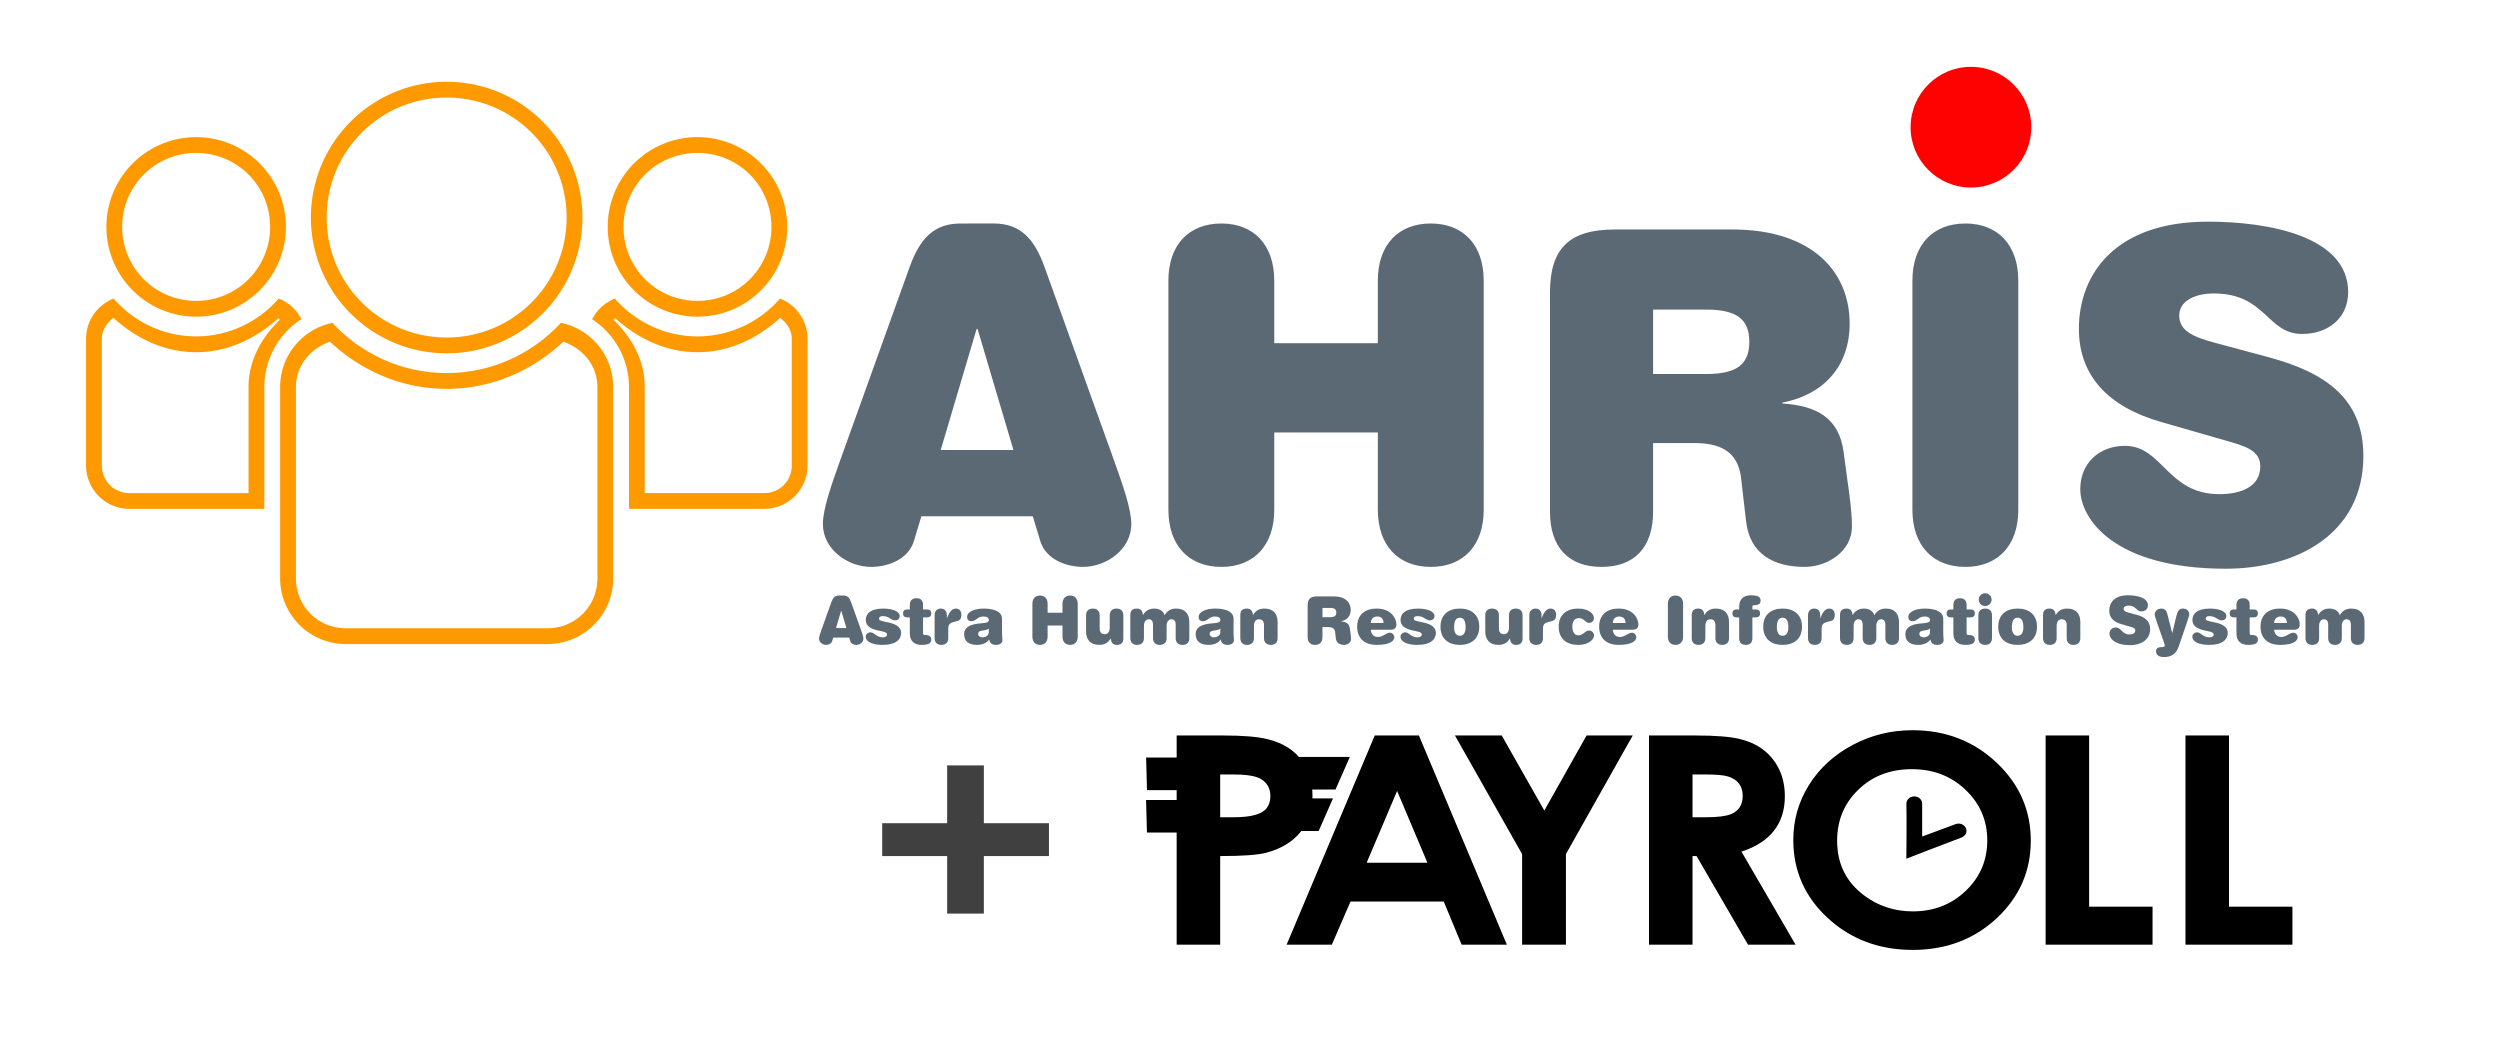 <?xml version="1.0" encoding="UTF-8" standalone="no"?>
<!-- Created with Inkscape (http://www.inkscape.org/) -->

<svg
   xmlns:dc="http://purl.org/dc/elements/1.1/"
   xmlns:cc="http://creativecommons.org/ns#"
   xmlns:rdf="http://www.w3.org/1999/02/22-rdf-syntax-ns#"
   xmlns:svg="http://www.w3.org/2000/svg"
   xmlns="http://www.w3.org/2000/svg"
   xmlns:sodipodi="http://sodipodi.sourceforge.net/DTD/sodipodi-0.dtd"
   xmlns:inkscape="http://www.inkscape.org/namespaces/inkscape"
   width="190mm"
   height="80mm"
   viewBox="0 0 190 80"
   version="1.1"
   id="svg8526"
   inkscape:version="0.92.3 (2405546, 2018-03-11)"
   sodipodi:docname="ahris-payroll-product-banner.svg">
  <defs
     id="defs8520">
    <filter
       style="color-interpolation-filters:sRGB"
       inkscape:label="Drop Shadow"
       id="filter8168">
      <feFlood
         flood-opacity="1"
         flood-color="rgb(0,0,0)"
         result="flood"
         id="feFlood8158" />
      <feComposite
         in="flood"
         in2="SourceGraphic"
         operator="out"
         result="composite1"
         id="feComposite8160" />
      <feGaussianBlur
         in="composite1"
         stdDeviation="0"
         result="blur"
         id="feGaussianBlur8162" />
      <feOffset
         dx="0"
         dy="0.5"
         result="offset"
         id="feOffset8164" />
      <feComposite
         in="offset"
         in2="SourceGraphic"
         operator="atop"
         result="composite2"
         id="feComposite8166" />
    </filter>
    <filter
       style="color-interpolation-filters:sRGB"
       inkscape:label="Drop Shadow"
       id="filter5374">
      <feFlood
         flood-opacity="0.498"
         flood-color="rgb(0,0,0)"
         result="flood"
         id="feFlood5364" />
      <feComposite
         in="flood"
         in2="SourceGraphic"
         operator="out"
         result="composite1"
         id="feComposite5366" />
      <feGaussianBlur
         in="composite1"
         stdDeviation="0"
         result="blur"
         id="feGaussianBlur5368" />
      <feOffset
         dx="0"
         dy="0.7"
         result="offset"
         id="feOffset5370" />
      <feComposite
         in="offset"
         in2="SourceGraphic"
         operator="atop"
         result="composite2"
         id="feComposite5372" />
    </filter>
    <filter
       style="color-interpolation-filters:sRGB"
       inkscape:label="Drop Shadow"
       id="filter5386">
      <feFlood
         flood-opacity="0.498"
         flood-color="rgb(0,0,0)"
         result="flood"
         id="feFlood5376" />
      <feComposite
         in="flood"
         in2="SourceGraphic"
         operator="out"
         result="composite1"
         id="feComposite5378" />
      <feGaussianBlur
         in="composite1"
         stdDeviation="0"
         result="blur"
         id="feGaussianBlur5380" />
      <feOffset
         dx="0"
         dy="0.7"
         result="offset"
         id="feOffset5382" />
      <feComposite
         in="offset"
         in2="SourceGraphic"
         operator="atop"
         result="composite2"
         id="feComposite5384" />
    </filter>
    <filter
       style="color-interpolation-filters:sRGB"
       inkscape:label="Drop Shadow"
       id="filter5314">
      <feFlood
         flood-opacity="0.498"
         flood-color="rgb(0,0,0)"
         result="flood"
         id="feFlood5304" />
      <feComposite
         in="flood"
         in2="SourceGraphic"
         operator="out"
         result="composite1"
         id="feComposite5306" />
      <feGaussianBlur
         in="composite1"
         stdDeviation="0"
         result="blur"
         id="feGaussianBlur5308" />
      <feOffset
         dx="0"
         dy="0.5"
         result="offset"
         id="feOffset5310" />
      <feComposite
         in="offset"
         in2="SourceGraphic"
         operator="atop"
         result="composite2"
         id="feComposite5312" />
    </filter>
    <filter
       style="color-interpolation-filters:sRGB"
       inkscape:label="Drop Shadow"
       id="filter4725">
      <feFlood
         flood-opacity="0.498"
         flood-color="rgb(0,0,0)"
         result="flood"
         id="feFlood4715" />
      <feComposite
         in="flood"
         in2="SourceGraphic"
         operator="out"
         result="composite1"
         id="feComposite4717" />
      <feGaussianBlur
         in="composite1"
         stdDeviation="0"
         result="blur"
         id="feGaussianBlur4719" />
      <feOffset
         dx="0"
         dy="0.8"
         result="offset"
         id="feOffset4721" />
      <feComposite
         in="offset"
         in2="SourceGraphic"
         operator="atop"
         result="composite2"
         id="feComposite4723" />
    </filter>
    <filter
       style="color-interpolation-filters:sRGB"
       inkscape:label="Drop Shadow"
       id="filter4821">
      <feFlood
         flood-opacity="0.498"
         flood-color="rgb(0,0,0)"
         result="flood"
         id="feFlood4811" />
      <feComposite
         in="flood"
         in2="SourceGraphic"
         operator="out"
         result="composite1"
         id="feComposite4813" />
      <feGaussianBlur
         in="composite1"
         stdDeviation="0"
         result="blur"
         id="feGaussianBlur4815" />
      <feOffset
         dx="0"
         dy="1.2"
         result="offset"
         id="feOffset4817" />
      <feComposite
         in="offset"
         in2="SourceGraphic"
         operator="atop"
         result="composite2"
         id="feComposite4819" />
    </filter>
    <filter
       style="color-interpolation-filters:sRGB"
       inkscape:label="Drop Shadow"
       id="filter4917">
      <feFlood
         flood-opacity="0.498"
         flood-color="rgb(0,0,0)"
         result="flood"
         id="feFlood4907" />
      <feComposite
         in="flood"
         in2="SourceGraphic"
         operator="out"
         result="composite1"
         id="feComposite4909" />
      <feGaussianBlur
         in="composite1"
         stdDeviation="0"
         result="blur"
         id="feGaussianBlur4911" />
      <feOffset
         dx="0"
         dy="1.1"
         result="offset"
         id="feOffset4913" />
      <feComposite
         in="offset"
         in2="SourceGraphic"
         operator="atop"
         result="composite2"
         id="feComposite4915" />
    </filter>
    <filter
       style="color-interpolation-filters:sRGB"
       inkscape:label="Drop Shadow"
       id="filter4977">
      <feFlood
         flood-opacity="0.498"
         flood-color="rgb(0,0,0)"
         result="flood"
         id="feFlood4967" />
      <feComposite
         in="flood"
         in2="SourceGraphic"
         operator="out"
         result="composite1"
         id="feComposite4969" />
      <feGaussianBlur
         in="composite1"
         stdDeviation="0"
         result="blur"
         id="feGaussianBlur4971" />
      <feOffset
         dx="0"
         dy="1"
         result="offset"
         id="feOffset4973" />
      <feComposite
         in="offset"
         in2="SourceGraphic"
         operator="atop"
         result="composite2"
         id="feComposite4975" />
    </filter>
  </defs>
  <sodipodi:namedview
     id="base"
     pagecolor="#ffffff"
     bordercolor="#666666"
     borderopacity="1.0"
     inkscape:pageopacity="0.0"
     inkscape:pageshadow="2"
     inkscape:zoom="1.6132633"
     inkscape:cx="461.05127"
     inkscape:cy="-17.182168"
     inkscape:document-units="mm"
     inkscape:current-layer="layer1"
     showgrid="false"
     inkscape:window-width="1920"
     inkscape:window-height="978"
     inkscape:window-x="0"
     inkscape:window-y="387"
     inkscape:window-maximized="1"
     fit-margin-top="0"
     fit-margin-left="0"
     fit-margin-right="0"
     fit-margin-bottom="0" />
  <g
     inkscape:label="Layer 1"
     inkscape:groupmode="layer"
     id="layer1"
     transform="translate(-7.383,-122.468)">
    <g
       style="display:inline"
       id="g4528"
       transform="translate(-6.615,65.087)" />
    <g
       id="g4998"
       transform="translate(1.058,12.171)">
      <path
         inkscape:connector-curvature="0"
         style="font-style:normal;font-variant:normal;font-weight:bold;font-stretch:normal;font-size:34.984px;line-height:125%;font-family:'Helvetica Rounded Black';-inkscape-font-specification:'Helvetica Rounded Black, Bold';letter-spacing:0px;word-spacing:0px;display:inline;fill:#5b6974;fill-opacity:1;stroke:none;stroke-width:0.182px;stroke-linecap:butt;stroke-linejoin:miter;stroke-opacity:1;filter:url(#filter4821)"
         d="m 180.731,60.856 c -6.997,0 -9.795,3.953 -9.795,8.151 0,3.533 2.204,5.912 6.227,7.067 l 5.353,1.539 c 1.469,0.42 2.204,0.84 2.204,1.854 0,1.539 -1.469,2.099 -3.114,2.099 -3.953,0 -4.303,-3.673 -7.172,-3.673 -1.959,0 -3.394,1.329 -3.394,3.288 0,2.274 2.588,6.052 11.055,6.052 5.318,0 10.46,-2.589 10.46,-8.571 0,-4.373 -2.903,-6.332 -7.137,-7.486 l -4.163,-1.12 c -1.714,-0.455 -2.694,-0.944 -2.694,-2.064 0,-1.154 1.259,-1.679 2.624,-1.679 3.988,0 4.023,3.078 6.717,3.078 1.994,0 3.498,-1.225 3.498,-3.184 0,-4.233 -6.017,-5.352 -10.67,-5.352 z m -94.792,0.14 c -2.029,0 -3.079,1.155 -3.848,3.254 L 76.738,79.152 c -0.595,1.679 -1.259,3.533 -1.259,4.688 0,1.889 1.854,3.254 3.673,3.254 1.259,0 2.834,-0.56 3.254,-1.994 l 0.56,-1.854 h 8.466 l 0.56,1.854 c 0.42,1.434 1.994,1.994 3.254,1.994 1.819,0 3.674,-1.364 3.674,-3.254 0,-1.154 -0.665,-3.008 -1.26,-4.688 L 92.306,64.249 c -0.77,-2.099 -1.819,-3.254 -3.848,-3.254 z m 19.822,0 c -2.484,0 -4.023,1.644 -4.023,4.338 v 17.422 c 0,2.694 1.539,4.338 4.023,4.338 2.484,0 4.023,-1.644 4.023,-4.338 v -5.878 h 7.871 v 5.878 c 0,2.694 1.54,4.338 4.024,4.338 2.484,0 4.023,-1.644 4.023,-4.338 V 65.333 c 0,-2.694 -1.539,-4.338 -4.023,-4.338 -2.484,0 -4.024,1.644 -4.024,4.338 v 4.758 h -7.871 v -4.758 c 0,-2.694 -1.539,-4.338 -4.023,-4.338 z m 56.545,0 c -2.484,0 -4.023,1.644 -4.023,4.338 v 17.422 c 0,2.694 1.539,4.338 4.023,4.338 2.484,0 4.024,-1.644 4.024,-4.338 V 65.333 c 0,-2.694 -1.54,-4.338 -4.024,-4.338 z m -26.635,0.455 c -3.463,0 -4.933,1.435 -4.933,4.793 v 16.652 c 0,2.694 1.4,4.198 3.919,4.198 2.519,0 3.918,-1.504 3.918,-4.198 v -5.213 h 3.149 c 1.889,0 3.288,0.595 3.533,2.624 l 0.385,3.323 c 0.28,2.484 2.099,3.463 4.443,3.463 1.714,0 3.603,-1.154 3.603,-3.078 0,-1.05 -0.175,-2.344 -0.35,-3.534 l -0.28,-2.099 c -0.35,-2.659 -2.099,-3.533 -4.653,-3.708 v -0.07 c 3.114,-0.595 5.108,-2.729 5.108,-6.017 0,-3.848 -2.764,-7.137 -8.921,-7.137 z m 2.904,6.087 h 4.023 c 2.344,0 3.289,0.735 3.289,2.449 0,1.714 -0.945,2.449 -3.289,2.449 H 138.575 Z m -51.412,1.469 h 0.07 l 2.729,9.201 h -5.527 z"
         id="path4501"
         transform="translate(-6.615,65.087)" />
      <circle
         style="display:inline;opacity:1;vector-effect:none;fill:#fe0202;fill-opacity:1;stroke:none;stroke-width:2.265;stroke-linecap:round;stroke-linejoin:round;stroke-miterlimit:4;stroke-dasharray:none;stroke-dashoffset:0;stroke-opacity:1;paint-order:stroke fill markers;filter:url(#filter4977)"
         id="path4524"
         cx="162.731"
         cy="53.876"
         r="4.586"
         transform="translate(-6.615,65.087)" />
      <path
         inkscape:connector-curvature="0"
         id="path5101"
         transform="matrix(0.265,0,0,0.265,-7.503,94.328)"
         d="m 621.516,229.592 c -1.024,0 -1.84,0.815 -1.84,1.84 0,1.024 0.815,1.84 1.84,1.84 1.024,0 1.84,-0.815 1.84,-1.84 0,-1.024 -0.815,-1.84 -1.84,-1.84 z m -67.141,0.588 c -2.201,0 -3.414,1.101 -3.414,3.32 v 0.74 h -0.721 c -0.778,0 -1.215,0.361 -1.215,1.139 0,0.778 0.437,1.137 1.215,1.137 h 0.721 v 5.939 c 0,1.347 0.682,1.953 1.896,1.953 1.214,0 1.896,-0.606 1.896,-1.953 v -5.939 h 0.986 c 0.778,0 1.215,-0.359 1.215,-1.137 0,-0.778 -0.437,-1.139 -1.215,-1.139 h -0.986 v -0.76 c 0,-0.304 0.191,-0.455 0.438,-0.455 1.48,0 1.916,-0.455 1.916,-1.365 0,-0.797 -0.494,-1.48 -2.732,-1.48 z m 108.033,0 c -3.794,0 -5.312,2.143 -5.312,4.42 0,1.916 1.195,3.206 3.377,3.832 l 2.904,0.836 c 0.797,0.228 1.193,0.456 1.193,1.006 0,0.835 -0.796,1.137 -1.688,1.137 -2.144,0 -2.333,-1.99 -3.889,-1.99 -1.062,0 -1.84,0.721 -1.84,1.783 0,1.233 1.403,3.281 5.994,3.281 2.884,0 5.672,-1.404 5.672,-4.648 0,-2.371 -1.574,-3.433 -3.869,-4.059 l -2.258,-0.607 c -0.93,-0.247 -1.461,-0.512 -1.461,-1.119 0,-0.626 0.682,-0.912 1.422,-0.912 2.163,0 2.182,1.67 3.643,1.67 1.081,0 1.898,-0.664 1.898,-1.727 0,-2.296 -3.264,-2.902 -5.787,-2.902 z m -369.658,0.076 c -1.1,0 -1.669,0.625 -2.086,1.764 l -2.902,8.082 c -0.323,0.911 -0.684,1.917 -0.684,2.543 0,1.024 1.006,1.764 1.992,1.764 0.683,0 1.536,-0.304 1.764,-1.082 l 0.305,-1.004 h 4.59 l 0.305,1.004 c 0.228,0.778 1.081,1.082 1.764,1.082 0.987,0 1.992,-0.739 1.992,-1.764 0,-0.626 -0.361,-1.632 -0.684,-2.543 l -2.902,-8.082 c -0.417,-1.138 -0.986,-1.764 -2.086,-1.764 z m 57.697,0 c -1.347,0 -2.182,0.891 -2.182,2.352 v 9.449 c 0,1.461 0.835,2.352 2.182,2.352 1.347,0 2.182,-0.891 2.182,-2.352 v -3.188 h 4.268 v 3.188 c 0,1.461 0.835,2.352 2.182,2.352 1.347,0 2.182,-0.891 2.182,-2.352 v -9.449 c 0,-1.461 -0.835,-2.352 -2.182,-2.352 -1.347,0 -2.182,0.891 -2.182,2.352 v 2.58 h -4.268 v -2.58 c 0,-1.461 -0.835,-2.352 -2.182,-2.352 z m 182.25,0 c -1.347,0 -2.182,0.891 -2.182,2.352 v 9.449 c 0,1.461 0.835,2.352 2.182,2.352 1.347,0 2.182,-0.891 2.182,-2.352 v -9.449 c 0,-1.461 -0.835,-2.352 -2.182,-2.352 z m -102.816,0.246 c -1.878,0 -2.676,0.778 -2.676,2.6 v 9.031 c 0,1.461 0.759,2.275 2.125,2.275 1.366,0 2.125,-0.815 2.125,-2.275 v -2.828 h 1.707 c 1.024,0 1.783,0.323 1.916,1.424 l 0.209,1.803 c 0.152,1.347 1.139,1.877 2.41,1.877 0.93,0 1.953,-0.626 1.953,-1.67 0,-0.569 -0.095,-1.271 -0.189,-1.916 l -0.152,-1.137 c -0.19,-1.442 -1.139,-1.917 -2.523,-2.012 v -0.039 c 1.688,-0.323 2.77,-1.478 2.77,-3.262 0,-2.087 -1.497,-3.871 -4.836,-3.871 z m -114.869,0.531 c -1.214,0 -1.898,0.608 -1.898,1.955 v 1.252 h -0.721 c -0.778,0 -1.215,0.361 -1.215,1.139 0,0.778 0.437,1.137 1.215,1.137 h 0.721 v 4.572 c 0,2.22 1.215,3.32 3.416,3.32 2.239,0 2.73,-0.684 2.73,-1.48 0,-0.911 -0.436,-1.365 -1.916,-1.365 -0.247,0 -0.436,-0.152 -0.436,-0.455 v -4.592 h 1.139 c 0.778,0 1.213,-0.359 1.213,-1.137 0,-0.778 -0.435,-1.139 -1.213,-1.139 h -1.139 v -1.252 c 0,-1.347 -0.682,-1.955 -1.896,-1.955 z m 299.281,0 c -1.214,0 -1.898,0.608 -1.898,1.955 v 1.252 h -0.721 c -0.778,0 -1.213,0.361 -1.213,1.139 0,0.778 0.435,1.137 1.213,1.137 h 0.721 v 4.572 c 0,2.22 1.215,3.32 3.416,3.32 2.239,0 2.73,-0.684 2.73,-1.48 0,-0.911 -0.436,-1.365 -1.916,-1.365 -0.246,0 -0.436,-0.152 -0.436,-0.455 v -4.592 h 1.139 c 0.778,0 1.213,-0.359 1.213,-1.137 0,-0.778 -0.435,-1.139 -1.213,-1.139 h -1.139 v -1.252 c 0,-1.347 -0.682,-1.955 -1.896,-1.955 z m 81.184,0 c -1.214,0 -1.896,0.608 -1.896,1.955 v 1.252 h -0.721 c -0.778,0 -1.215,0.361 -1.215,1.139 0,0.778 0.437,1.137 1.215,1.137 h 0.721 v 4.572 c 0,2.22 1.213,3.32 3.414,3.32 2.239,0 2.732,-0.684 2.732,-1.48 0,-0.911 -0.436,-1.365 -1.916,-1.365 -0.246,0 -0.438,-0.152 -0.438,-0.455 v -4.592 h 1.139 c 0.778,0 1.215,-0.359 1.215,-1.137 0,-0.778 -0.437,-1.139 -1.215,-1.139 h -1.139 v -1.252 c 0,-1.347 -0.682,-1.955 -1.896,-1.955 z m -264.021,2.77 h 2.182 c 1.271,0 1.783,0.399 1.783,1.328 0,0.93 -0.512,1.328 -1.783,1.328 h -2.182 z m -97.152,0.189 c -2.713,0 -4.762,0.949 -4.762,2.41 0,0.778 0.455,1.215 1.232,1.215 1.328,0 1.726,-1.348 3.414,-1.348 1.043,0 1.576,0.341 1.576,0.967 0,0.664 -0.588,0.874 -2.049,0.969 -3.889,0.247 -5.029,1.48 -5.029,3.131 0,2.182 1.538,3.072 3.701,3.072 1.347,0 2.731,-0.436 3.49,-1.574 0.133,0.892 0.626,1.574 1.973,1.574 0.93,0 1.822,-0.417 1.822,-1.385 0,-0.474 -0.115,-1.081 -0.115,-1.764 v -4.346 c 0,-2.447 -3.186,-2.922 -5.254,-2.922 z m 31.303,0 c -1.138,0 -1.955,0.608 -1.955,1.936 v 4.648 c 0,2.163 1.1,3.832 3.812,3.832 1.499,0 2.582,-0.664 3.227,-1.84 h 0.037 c 0.133,1.176 0.589,1.84 1.746,1.84 1.29,0 1.877,-0.645 1.877,-1.859 v -6.621 c 0,-1.328 -0.815,-1.936 -1.953,-1.936 -1.138,0 -1.955,0.608 -1.955,1.936 v 3.473 c 0,1.176 -0.474,1.936 -1.441,1.936 -0.968,0 -1.441,-0.589 -1.441,-1.67 v -3.738 c 0,-1.328 -0.815,-1.936 -1.953,-1.936 z m 12.615,0 c -1.29,0 -1.879,0.645 -1.879,1.859 v 6.621 c 0,1.328 0.817,1.936 1.955,1.936 1.138,0 1.953,-0.608 1.953,-1.936 v -3.623 c 0,-1.1 0.647,-1.783 1.311,-1.783 0.873,0 1.289,0.437 1.289,1.67 v 3.736 c 0,1.328 0.817,1.936 1.955,1.936 1.138,0 1.953,-0.608 1.953,-1.936 v -3.623 c 0,-1.1 0.645,-1.783 1.309,-1.783 0.873,0 1.291,0.437 1.291,1.67 v 3.736 c 0,1.328 0.815,1.936 1.953,1.936 1.138,0 1.955,-0.608 1.955,-1.936 v -4.646 c 0,-2.163 -1.101,-3.834 -3.795,-3.834 -1.385,0 -2.466,0.533 -3.301,1.918 -0.342,-1.347 -1.67,-1.918 -2.941,-1.918 -1.499,0 -2.58,0.666 -3.225,1.842 h -0.037 c -0.133,-1.176 -0.589,-1.842 -1.746,-1.842 z m 22.48,0 c -2.713,0 -4.762,0.949 -4.762,2.41 0,0.778 0.457,1.215 1.234,1.215 1.328,0 1.726,-1.348 3.414,-1.348 1.043,0 1.574,0.341 1.574,0.967 0,0.664 -0.588,0.874 -2.049,0.969 -3.889,0.247 -5.027,1.48 -5.027,3.131 0,2.182 1.536,3.072 3.699,3.072 1.347,0 2.733,-0.436 3.492,-1.574 0.133,0.892 0.626,1.574 1.973,1.574 0.93,0 1.82,-0.417 1.82,-1.385 0,-0.474 -0.113,-1.081 -0.113,-1.764 v -4.346 c 0,-2.447 -3.188,-2.922 -5.256,-2.922 z m 9.07,0 c -1.29,0 -1.879,0.645 -1.879,1.859 v 6.621 c 0,1.328 0.815,1.936 1.953,1.936 1.138,0 1.955,-0.608 1.955,-1.936 v -3.471 c 0,-1.176 0.474,-1.936 1.441,-1.936 0.968,0 1.441,0.589 1.441,1.67 v 3.736 c 0,1.328 0.817,1.936 1.955,1.936 1.138,0 1.953,-0.608 1.953,-1.936 v -4.646 c 0,-2.163 -1.1,-3.834 -3.812,-3.834 -1.499,0 -2.58,0.666 -3.225,1.842 h -0.039 c -0.133,-1.176 -0.587,-1.842 -1.744,-1.842 z m 37.189,0 c -3.111,0 -5.559,1.614 -5.559,5.199 0,3.605 2.447,5.217 5.559,5.217 3.775,0 5.104,-1.12 5.104,-2.201 0,-0.626 -0.532,-1.289 -1.215,-1.289 -1.195,0 -2.028,1.215 -3.451,1.215 -1.271,0 -1.993,-0.816 -2.088,-2.068 h 5.539 c 1.252,0 1.803,-0.418 1.803,-1.594 0,-1.48 -1.328,-4.479 -5.691,-4.479 z m 23.9,0 c -3.111,0 -5.559,1.614 -5.559,5.199 0,3.605 2.447,5.217 5.559,5.217 3.111,0 5.559,-1.612 5.559,-5.217 0,-3.586 -2.447,-5.199 -5.559,-5.199 z m 9.238,0 c -1.138,0 -1.953,0.608 -1.953,1.936 v 4.648 c 0,2.163 1.1,3.832 3.812,3.832 1.499,0 2.58,-0.664 3.225,-1.84 h 0.039 c 0.133,1.176 0.587,1.84 1.744,1.84 1.29,0 1.879,-0.645 1.879,-1.859 v -6.621 c 0,-1.328 -0.815,-1.936 -1.953,-1.936 -1.138,0 -1.955,0.608 -1.955,1.936 v 3.473 c 0,1.176 -0.474,1.936 -1.441,1.936 -0.968,0 -1.441,-0.589 -1.441,-1.67 v -3.738 c 0,-1.328 -0.817,-1.936 -1.955,-1.936 z m 24.666,0 c -3.111,0 -5.559,1.614 -5.559,5.199 0,3.605 2.447,5.217 5.559,5.217 3.472,0 4.57,-1.877 4.57,-2.674 0,-0.683 -0.529,-1.443 -1.459,-1.443 -1.081,0 -1.669,1.385 -2.979,1.385 -1.366,0 -1.785,-1.27 -1.785,-2.561 0,-1.062 0.362,-2.391 1.955,-2.391 1.385,0 1.821,1.385 2.826,1.385 0.778,0 1.404,-0.55 1.404,-1.441 0,-1.366 -1.801,-2.676 -4.533,-2.676 z m 11.598,0 c -3.111,0 -5.559,1.614 -5.559,5.199 0,3.605 2.447,5.217 5.559,5.217 3.775,0 5.102,-1.12 5.102,-2.201 0,-0.626 -0.53,-1.289 -1.213,-1.289 -1.195,0 -2.03,1.215 -3.453,1.215 -1.271,0 -1.993,-0.816 -2.088,-2.068 h 5.541 c 1.252,0 1.803,-0.418 1.803,-1.594 0,-1.48 -1.328,-4.479 -5.691,-4.479 z m 22.873,0 c -1.29,0 -1.879,0.645 -1.879,1.859 v 6.621 c 0,1.328 0.817,1.936 1.955,1.936 1.138,0 1.953,-0.608 1.953,-1.936 v -3.471 c 0,-1.176 0.474,-1.936 1.441,-1.936 0.968,0 1.443,0.589 1.443,1.67 l -0.002,3.736 c 0,1.328 0.817,1.936 1.955,1.936 1.138,0 1.953,-0.608 1.953,-1.936 v -4.646 c 0,-2.163 -1.1,-3.834 -3.812,-3.834 -1.499,0 -2.58,0.666 -3.225,1.842 h -0.039 c -0.133,-1.176 -0.587,-1.842 -1.744,-1.842 z m 24.184,0 c -3.111,0 -5.559,1.614 -5.559,5.199 0,3.605 2.447,5.217 5.559,5.217 3.111,0 5.559,-1.612 5.559,-5.217 0,-3.586 -2.447,-5.199 -5.559,-5.199 z m 18.336,0 c -1.29,0 -1.877,0.645 -1.877,1.859 v 6.621 c 0,1.328 0.815,1.936 1.953,1.936 1.138,0 1.953,-0.608 1.953,-1.936 v -3.623 c 0,-1.1 0.647,-1.783 1.311,-1.783 0.873,0 1.289,0.437 1.289,1.67 v 3.736 c 0,1.328 0.817,1.936 1.955,1.936 1.138,0 1.953,-0.608 1.953,-1.936 v -3.623 c 0,-1.1 0.645,-1.783 1.309,-1.783 0.873,0 1.291,0.437 1.291,1.67 v 3.736 c 0,1.328 0.815,1.936 1.953,1.936 1.138,0 1.955,-0.608 1.955,-1.936 v -4.646 c 0,-2.163 -1.101,-3.834 -3.795,-3.834 -1.385,0 -2.466,0.533 -3.301,1.918 -0.342,-1.347 -1.67,-1.918 -2.941,-1.918 -1.499,0 -2.58,0.666 -3.225,1.842 h -0.037 c -0.133,-1.176 -0.589,-1.842 -1.746,-1.842 z m 22.48,0 c -2.713,0 -4.762,0.949 -4.762,2.41 0,0.778 0.457,1.215 1.234,1.215 1.328,0 1.726,-1.348 3.414,-1.348 1.043,0 1.574,0.341 1.574,0.967 0,0.664 -0.588,0.874 -2.049,0.969 -3.889,0.247 -5.027,1.48 -5.027,3.131 0,2.182 1.536,3.072 3.699,3.072 1.347,0 2.733,-0.436 3.492,-1.574 0.133,0.892 0.626,1.574 1.973,1.574 0.93,0 1.82,-0.417 1.82,-1.385 0,-0.474 -0.113,-1.081 -0.113,-1.764 v -4.346 c 0,-2.447 -3.188,-2.922 -5.256,-2.922 z m 17.279,0 c -1.138,0 -1.953,0.608 -1.953,1.936 v 6.545 c 0,1.328 0.815,1.936 1.953,1.936 1.138,0 1.955,-0.608 1.955,-1.936 v -6.545 c 0,-1.328 -0.817,-1.936 -1.955,-1.936 z m 9.305,0 c -3.111,0 -5.559,1.614 -5.559,5.199 0,3.605 2.447,5.217 5.559,5.217 3.111,0 5.559,-1.612 5.559,-5.217 0,-3.586 -2.447,-5.199 -5.559,-5.199 z m 9.164,0 c -1.29,0 -1.879,0.645 -1.879,1.859 v 6.621 c 0,1.328 0.817,1.936 1.955,1.936 1.138,0 1.953,-0.608 1.953,-1.936 v -3.471 c 0,-1.176 0.476,-1.936 1.443,-1.936 0.968,0 1.441,0.589 1.441,1.67 v 3.736 c 0,1.328 0.815,1.936 1.953,1.936 1.138,0 1.955,-0.608 1.955,-1.936 v -4.646 c 0,-2.163 -1.102,-3.834 -3.814,-3.834 -1.499,0 -2.58,0.666 -3.225,1.842 h -0.037 c -0.133,-1.176 -0.589,-1.842 -1.746,-1.842 z m 32.074,0 c -1.1,0 -1.916,0.721 -1.916,1.67 0,0.304 0.133,0.893 0.607,2.221 l 2.086,5.938 c 0.114,0.304 0.189,0.589 0.189,0.76 0,0.285 -0.207,0.473 -1.004,0.473 -0.892,0 -1.5,0.285 -1.5,1.215 0,1.005 0.759,1.631 2.314,1.631 1.632,0 3.34,-0.567 4.193,-3.053 l 2.277,-6.66 c 0.455,-1.309 0.738,-2.201 0.738,-2.523 0,-1.119 -0.891,-1.67 -1.84,-1.67 -1.006,0 -1.498,0.608 -1.877,2.221 l -1.139,4.742 h -0.039 l -1.422,-5.502 c -0.247,-1.005 -0.778,-1.461 -1.67,-1.461 z m 33.98,0 c -3.111,0 -5.559,1.614 -5.559,5.199 0,3.605 2.447,5.217 5.559,5.217 3.775,0 5.104,-1.12 5.104,-2.201 0,-0.626 -0.532,-1.289 -1.215,-1.289 -1.195,0 -2.028,1.215 -3.451,1.215 -1.271,0 -1.993,-0.816 -2.088,-2.068 h 5.539 c 1.252,0 1.803,-0.418 1.803,-1.594 0,-1.48 -1.328,-4.479 -5.691,-4.479 z m 9.221,0 c -1.29,0 -1.877,0.645 -1.877,1.859 v 6.621 c 0,1.328 0.815,1.936 1.953,1.936 1.138,0 1.953,-0.608 1.953,-1.936 v -3.623 c 0,-1.1 0.647,-1.783 1.311,-1.783 0.873,0 1.289,0.437 1.289,1.67 v 3.736 c 0,1.328 0.817,1.936 1.955,1.936 1.138,0 1.953,-0.608 1.953,-1.936 v -3.623 c 0,-1.1 0.645,-1.783 1.309,-1.783 0.873,0 1.291,0.437 1.291,1.67 v 3.736 c 0,1.328 0.815,1.936 1.953,1.936 1.138,0 1.955,-0.608 1.955,-1.936 v -4.646 c 0,-2.163 -1.101,-3.834 -3.795,-3.834 -1.385,0 -2.466,0.533 -3.301,1.918 -0.342,-1.347 -1.67,-1.918 -2.941,-1.918 -1.499,0 -2.58,0.666 -3.225,1.842 h -0.037 c -0.133,-1.176 -0.589,-1.842 -1.746,-1.842 z m -409.768,0.002 c -3.908,0 -5.008,1.707 -5.008,3.225 0,1.461 0.834,2.485 3.68,3.092 l 1.156,0.246 c 1.081,0.228 1.271,0.571 1.271,0.912 0,0.379 -0.398,0.777 -1.232,0.777 -1.878,0 -2.409,-1.441 -3.51,-1.441 -0.759,0 -1.385,0.55 -1.385,1.195 0,1.651 2.239,2.408 4.762,2.408 4.098,0 5.387,-1.707 5.387,-3.434 0,-1.594 -1.327,-2.485 -3.471,-2.959 l -1.65,-0.361 c -1.043,-0.228 -1.215,-0.417 -1.215,-0.797 0,-0.455 0.4,-0.701 1.102,-0.701 1.859,0 2.257,1.213 3.547,1.213 0.759,0 1.289,-0.53 1.289,-1.213 0,-1.518 -2.408,-2.162 -4.723,-2.162 z m 16.496,0 c -0.949,0 -1.764,0.606 -1.764,1.934 v 6.545 c 0,1.328 0.815,1.936 1.953,1.936 1.138,0 1.955,-0.608 1.955,-1.936 v -2.713 c 0,-1.29 0.607,-1.688 1.65,-1.953 l 1.062,-0.266 c 0.664,-0.171 1.061,-0.779 1.061,-1.746 0,-0.854 -0.397,-1.801 -1.592,-1.801 -1.119,0 -1.879,0.967 -2.543,2.77 h -0.037 v -0.76 c 0,-1.48 -0.779,-2.01 -1.746,-2.01 z m 136.869,0 c -3.908,0 -5.01,1.707 -5.01,3.225 0,1.461 0.836,2.485 3.682,3.092 l 1.156,0.246 c 1.081,0.228 1.271,0.571 1.271,0.912 0,0.379 -0.398,0.777 -1.232,0.777 -1.878,0 -2.409,-1.441 -3.51,-1.441 -0.759,0 -1.387,0.55 -1.387,1.195 0,1.651 2.24,2.408 4.764,2.408 4.098,0 5.387,-1.707 5.387,-3.434 0,-1.594 -1.327,-2.485 -3.471,-2.959 l -1.65,-0.361 c -1.043,-0.228 -1.215,-0.417 -1.215,-0.797 0,-0.455 0.398,-0.701 1.1,-0.701 1.859,0 2.259,1.213 3.549,1.213 0.759,0 1.289,-0.53 1.289,-1.213 0,-1.518 -2.408,-2.162 -4.723,-2.162 z m 33.688,0 c -0.949,0 -1.764,0.606 -1.764,1.934 v 6.545 c 0,1.328 0.815,1.936 1.953,1.936 1.138,0 1.955,-0.608 1.955,-1.936 v -2.713 c 0,-1.29 0.607,-1.688 1.65,-1.953 l 1.062,-0.266 c 0.664,-0.171 1.062,-0.779 1.062,-1.746 0,-0.854 -0.399,-1.801 -1.594,-1.801 -1.119,0 -1.879,0.967 -2.543,2.77 h -0.037 v -0.76 c 0,-1.48 -0.779,-2.01 -1.746,-2.01 z m 79.926,0 c -0.949,0 -1.766,0.606 -1.766,1.934 v 6.545 c 0,1.328 0.817,1.936 1.955,1.936 1.138,0 1.953,-0.608 1.953,-1.936 v -2.713 c 0,-1.29 0.607,-1.688 1.65,-1.953 l 1.062,-0.266 c 0.664,-0.171 1.062,-0.779 1.062,-1.746 0,-0.854 -0.399,-1.801 -1.594,-1.801 -1.119,0 -1.877,0.967 -2.541,2.77 h -0.039 v -0.76 c 0,-1.48 -0.777,-2.01 -1.744,-2.01 z m 113.486,0 c -3.908,0 -5.008,1.707 -5.008,3.225 0,1.461 0.834,2.485 3.68,3.092 l 1.158,0.246 c 1.081,0.228 1.271,0.571 1.271,0.912 0,0.379 -0.4,0.777 -1.234,0.777 -1.878,0 -2.409,-1.441 -3.51,-1.441 -0.759,0 -1.385,0.55 -1.385,1.195 0,1.651 2.239,2.408 4.762,2.408 4.098,0 5.389,-1.707 5.389,-3.434 0,-1.594 -1.329,-2.485 -3.473,-2.959 l -1.65,-0.361 c -1.043,-0.228 -1.213,-0.417 -1.213,-0.797 0,-0.455 0.398,-0.701 1.1,-0.701 1.859,0 2.257,1.213 3.547,1.213 0.759,0 1.291,-0.53 1.291,-1.213 0,-1.518 -2.41,-2.162 -4.725,-2.162 z m -392.543,0.605 h 0.039 l 1.479,4.99 h -2.996 z m 153.736,1.67 c 0.968,0 1.822,0.493 1.822,1.859 h -3.662 c 0.057,-1.385 0.967,-1.859 1.84,-1.859 z m 69.402,0 c 0.968,0 1.82,0.493 1.82,1.859 h -3.662 c 0.057,-1.385 0.969,-1.859 1.842,-1.859 z m 189.676,0 c 0.968,0 1.822,0.493 1.822,1.859 h -3.662 c 0.057,-1.385 0.967,-1.859 1.84,-1.859 z m -235.367,0.342 c 1.043,0 1.65,0.834 1.65,2.693 0,1.651 -0.607,2.486 -1.65,2.486 -1.043,0 -1.65,-0.836 -1.65,-2.486 0,-1.859 0.607,-2.693 1.65,-2.693 z m 92.559,0 c 1.043,0 1.65,0.834 1.65,2.693 0,1.651 -0.607,2.486 -1.65,2.486 -1.043,0 -1.65,-0.836 -1.65,-2.486 0,-1.859 0.607,-2.693 1.65,-2.693 z m 67.4,0 c 1.043,0 1.65,0.834 1.65,2.693 0,1.651 -0.607,2.486 -1.65,2.486 -1.043,0 -1.65,-0.836 -1.65,-2.486 0,-1.859 0.607,-2.693 1.65,-2.693 z m -295.057,3.092 v 1.119 c 0,0.74 -0.759,1.424 -1.859,1.424 -0.626,0 -1.195,-0.381 -1.195,-0.969 0,-0.417 0.209,-0.682 0.531,-0.814 0.702,-0.285 1.973,-0.172 2.523,-0.76 z m 66.398,0 v 1.119 c 0,0.74 -0.759,1.424 -1.859,1.424 -0.626,0 -1.193,-0.381 -1.193,-0.969 0,-0.417 0.207,-0.682 0.529,-0.814 0.702,-0.285 1.973,-0.172 2.523,-0.76 z m 203.535,0 v 1.119 c 0,0.74 -0.759,1.424 -1.859,1.424 -0.626,0 -1.195,-0.381 -1.195,-0.969 0,-0.417 0.209,-0.682 0.531,-0.814 0.702,-0.285 1.973,-0.172 2.523,-0.76 z"
         style="font-style:normal;font-variant:normal;font-weight:normal;font-stretch:normal;font-size:medium;line-height:125%;font-family:'Helvetica Rounded LT Black';-inkscape-font-specification:'Helvetica Rounded LT Black, ';letter-spacing:0px;word-spacing:0px;display:inline;fill:#5b6974;fill-opacity:1;stroke:none;stroke-width:0.474px;stroke-linecap:butt;stroke-linejoin:miter;stroke-opacity:1;filter:url(#filter4725)" />
      <path
         inkscape:connector-curvature="0"
         id="path7163-7"
         d="m 40.271,115.412 a 10.319,10.319 0 0 0 -10.318,10.318 10.319,10.319 0 0 0 10.318,10.319 10.319,10.319 0 0 0 10.319,-10.319 10.319,10.319 0 0 0 -10.319,-10.318 z m -10e-4,1.2 c 5.05,-6e-5 9.119,4.069 9.119,9.119 6e-5,5.05 -4.068,9.117 -9.119,9.117 -5.05,-1.9e-4 -9.117,-4.067 -9.117,-9.117 1.8e-4,-5.05 4.067,-9.119 9.117,-9.119 z m -19.038,3.007 a 6.822,6.822 0 0 0 -6.821,6.822 6.822,6.822 0 0 0 6.821,6.822 6.822,6.822 0 0 0 6.822,-6.822 6.822,6.822 0 0 0 -6.822,-6.822 z m 38.1,0 a 6.822,6.822 0 0 0 -6.821,6.822 6.822,6.822 0 0 0 6.821,6.822 6.822,6.822 0 0 0 6.822,-6.822 6.822,6.822 0 0 0 -6.822,-6.822 z m -38.099,1.2 c 3.119,-2e-5 5.621,2.502 5.621,5.621 2e-5,3.119 -2.502,5.623 -5.621,5.623 -3.119,-2.1e-4 -5.623,-2.504 -5.623,-5.623 -2e-5,-3.119 2.505,-5.621 5.623,-5.621 z m 38.099,0 c 3.119,-2e-5 5.621,2.502 5.621,5.621 10e-6,3.119 -2.502,5.623 -5.621,5.623 -3.119,-2.1e-4 -5.621,-2.504 -5.621,-5.623 -2e-5,-3.119 2.502,-5.621 5.621,-5.621 z m 6.275,11.07 c -1.529,1.757 -3.777,2.873 -6.275,2.873 -2.498,-9e-5 -4.745,-1.116 -6.274,-2.872 -0.752,0.295 -1.368,0.857 -1.732,1.569 1.685,1.103 2.8,2.998 2.8,5.158 v 9.246 c 0.048,0.002 0.096,0.007 0.144,0.007 h 10.123 c 1.831,0 3.305,-1.474 3.305,-3.306 v -9.604 c 0,-1.401 -0.865,-2.589 -2.092,-3.071 z m -50.649,5.2e-4 c -1.227,0.481 -2.093,1.669 -2.093,3.071 v 9.604 c 0,1.831 1.474,3.306 3.305,3.306 h 10.123 c 0.041,0 0.081,-0.005 0.121,-0.006 v -9.247 c 0,-2.167 1.122,-4.068 2.817,-5.17 -0.365,-0.707 -0.977,-1.264 -1.725,-1.558 -1.529,1.757 -3.777,2.873 -6.275,2.873 -2.498,-1e-4 -4.745,-1.116 -6.274,-2.873 z m -0.007,1.467 c 1.691,1.536 3.83,2.607 6.281,2.608 2.437,3e-5 4.562,-1.064 6.25,-2.584 0.044,0.033 0.078,0.073 0.119,0.11 -1.377,1.339 -2.387,3.065 -2.387,5.129 v 8.053 H 16.17 c -1.187,0 -2.105,-0.918 -2.105,-2.105 v -9.604 c 0,-0.697 0.383,-1.227 0.887,-1.606 z m 50.662,0 c 0.503,0.379 0.885,0.907 0.885,1.604 v 9.606 c 0,1.187 -0.918,2.105 -2.105,2.105 h -9.067 v -8.053 c 0,-2.058 -1.003,-3.781 -2.373,-5.119 0.044,-0.04 0.083,-0.081 0.131,-0.117 1.688,1.519 3.812,2.582 6.248,2.582 2.451,3e-5 4.59,-1.072 6.281,-2.608 z m -34.024,0.376 c -2.273,0.472 -3.974,2.468 -3.974,4.884 v 14.528 c 0,2.77 2.23,5 5,5 h 15.311 c 2.77,0 5,-2.23 5,-5 v -14.528 c 0,-2.417 -1.701,-4.412 -3.974,-4.884 -2.162,2.343 -5.255,3.816 -8.682,3.816 -3.427,-1.4e-4 -6.52,-1.473 -8.682,-3.816 z m -0.185,1.432 c 2.33,2.191 5.429,3.584 8.866,3.584 3.437,4e-5 6.537,-1.393 8.867,-3.584 1.472,0.52 2.59,1.784 2.59,3.453 v 14.527 c 0,2.126 -1.675,3.801 -3.801,3.801 h -15.31 c -2.126,0 -3.801,-1.675 -3.801,-3.801 v -14.527 c 0,-1.67 1.118,-2.933 2.59,-3.453 z"
         style="opacity:1;vector-effect:none;fill:#ff9900;fill-opacity:1;stroke:none;stroke-width:2.4;stroke-linecap:round;stroke-linejoin:round;stroke-miterlimit:4;stroke-dasharray:none;stroke-dashoffset:0;stroke-opacity:1;paint-order:stroke fill markers;filter:url(#filter4917)" />
    </g>
    <path
       inkscape:connector-curvature="0"
       id="path4544"
       style="font-style:normal;font-variant:normal;font-weight:bold;font-stretch:normal;font-size:medium;line-height:125%;font-family:'Levenim MT';-inkscape-font-specification:'Levenim MT Bold';letter-spacing:0px;word-spacing:0px;fill:#404040;fill-opacity:1;stroke:none;stroke-width:0.543px;stroke-linecap:butt;stroke-linejoin:miter;stroke-opacity:1"
       d="m 87.104,187.527 h -4.948 v 4.376 h -2.789 v -4.376 H 74.43 v -2.494 h 4.937 v -4.397 h 2.789 v 4.397 h 4.948 z" />
    <g
       transform="matrix(0.47,0,0,0.43,9.334,148.323)"
       id="g1368"
       style="display:inline;fill:#000000">
      <path
         inkscape:connector-curvature="0"
         id="path4548"
         d="m 323.799,44.592 c -3.452,0 -6.669,0.863 -9.651,2.588 -3.033,1.759 -5.395,4.122 -7.087,7.087 -1.692,2.966 -2.539,6.208 -2.539,9.726 0,5.445 1.86,10.045 5.579,13.798 3.72,3.753 8.302,5.63 13.747,5.63 5.378,0 9.902,-1.869 13.572,-5.605 3.669,-3.753 5.504,-8.318 5.504,-13.697 0,-5.378 -1.835,-9.97 -5.504,-13.773 -3.72,-3.837 -8.26,-5.755 -13.621,-5.755 z m -118.989,0.93 v 36.97 h 7.037 v -15.657 c 3.602,0 6.074,-0.193 7.415,-0.578 2.396,-0.687 4.247,-1.901 5.554,-3.644 1.307,-1.743 1.96,-3.863 1.96,-6.359 0,-2.329 -0.511,-4.331 -1.533,-6.006 -1.273,-2.044 -3.183,-3.401 -5.73,-4.072 -1.592,-0.436 -4.004,-0.654 -7.238,-0.654 z m 32.03,0 -14.25,36.97 h 7.314 l 3.016,-7.615 h 15.08 l 2.891,7.615 h 7.314 l -14.225,-36.97 z m 12.971,0 10.857,20.961 v 16.009 h 7.087 V 66.482 l 10.807,-20.961 h -7.464 l -6.836,13.27 -6.887,-13.27 z m 31.377,0 v 36.97 h 7.038 v -15.657 h 0.653 l 8.319,15.657 h 7.691 l -8.746,-16.437 c 4.675,-1.676 7.012,-4.943 7.012,-9.802 0,-2.312 -0.528,-4.314 -1.583,-6.006 -1.29,-2.078 -3.184,-3.444 -5.68,-4.097 -1.541,-0.419 -3.954,-0.628 -7.238,-0.628 z m 64.134,0 v 36.97 h 17.291 v -6.71 h -10.254 v -30.26 z m 22.616,0 v 36.97 h 17.291 v -6.71 h -10.254 v -30.26 z m -44.215,5.956 c 3.468,0 6.375,1.24 8.721,3.719 2.295,2.429 3.443,5.387 3.443,8.872 0,3.468 -1.131,6.409 -3.393,8.822 -2.329,2.48 -5.211,3.719 -8.646,3.719 -2.949,0 -5.563,-0.93 -7.841,-2.79 -2.932,-2.379 -4.398,-5.612 -4.398,-9.701 0,-3.569 1.123,-6.552 3.368,-8.948 2.279,-2.463 5.194,-3.695 8.746,-3.695 z m -111.877,0.93 h 1.986 c 2.161,0 3.652,0.243 4.473,0.729 1.106,0.653 1.659,1.692 1.659,3.116 0,0.821 -0.193,1.517 -0.578,2.086 -0.737,1.089 -2.505,1.634 -5.303,1.634 h -2.237 z m 76.379,0 h 1.935 c 1.877,0 3.167,0.126 3.871,0.377 1.541,0.57 2.312,1.701 2.312,3.393 0,1.592 -0.628,2.672 -1.885,3.242 -0.821,0.369 -2.161,0.553 -4.021,0.553 h -2.211 z m -47.767,2.916 4.901,12.692 h -9.827 z"
         style="font-style:normal;font-variant:normal;font-weight:bold;font-stretch:normal;font-size:medium;line-height:125%;font-family:'Levenim MT';-inkscape-font-specification:'Levenim MT Bold';letter-spacing:-0.003px;word-spacing:0px;display:inline;fill:#000000;fill-opacity:1;stroke:none;stroke-width:0.365px;stroke-linecap:butt;stroke-linejoin:miter;stroke-opacity:1"
         sodipodi:nodetypes="scsscscscsccccccsccsccccccccccccccccccccccccccccsccscccccccccccccccscscscscscscscscccscscscccccc"
         transform="translate(-18.693,24.342)" />
      <path
         inkscape:connector-curvature="0"
         style="display:inline;opacity:1;fill:#000000;fill-opacity:1;stroke:none;stroke-width:1"
         d="m 1152.422,304.281 c -2.666,0 -4.812,2.146 -4.812,4.812 0.249,11.078 -0.031,36.735 -0.031,36.735 0,0 22.897,-9.779 33.683,-14.149 2.471,-1.001 3.654,-3.798 2.652,-6.27 -1.001,-2.471 -3.796,-3.654 -6.268,-2.652 l -20.412,8.271 v -21.936 c 0,-2.666 -2.146,-4.812 -4.812,-4.812 z"
         id="rect498"
         transform="scale(0.265)"
         sodipodi:nodetypes="sccccccss" />
      <g
         id="g496"
         transform="matrix(7.081,0,0,7.081,-1095.767,-475.748)"
         style="fill:#000000">
        <path
           style="opacity:1;vector-effect:none;fill:#000000;fill-opacity:1;stroke:none;stroke-width:0.153;stroke-linecap:butt;stroke-linejoin:miter;stroke-miterlimit:4;stroke-dasharray:none;stroke-dashoffset:0;stroke-opacity:1"
           d="m 183.804,77.589 -0.328,0.813 h 1.183 l 0.327,-0.813 z m -3.47,0.015 0.02,0.813 h 1.183 l -0.02,-0.813 z m 3.085,1.02 -0.328,0.813 h 1.183 l 0.327,-0.813 z m -3.086,0.039 0.02,0.813 h 1.183 l -0.02,-0.813 z"
           id="rect273-2"
           inkscape:connector-curvature="0" />
      </g>
    </g>
  </g>
</svg>
